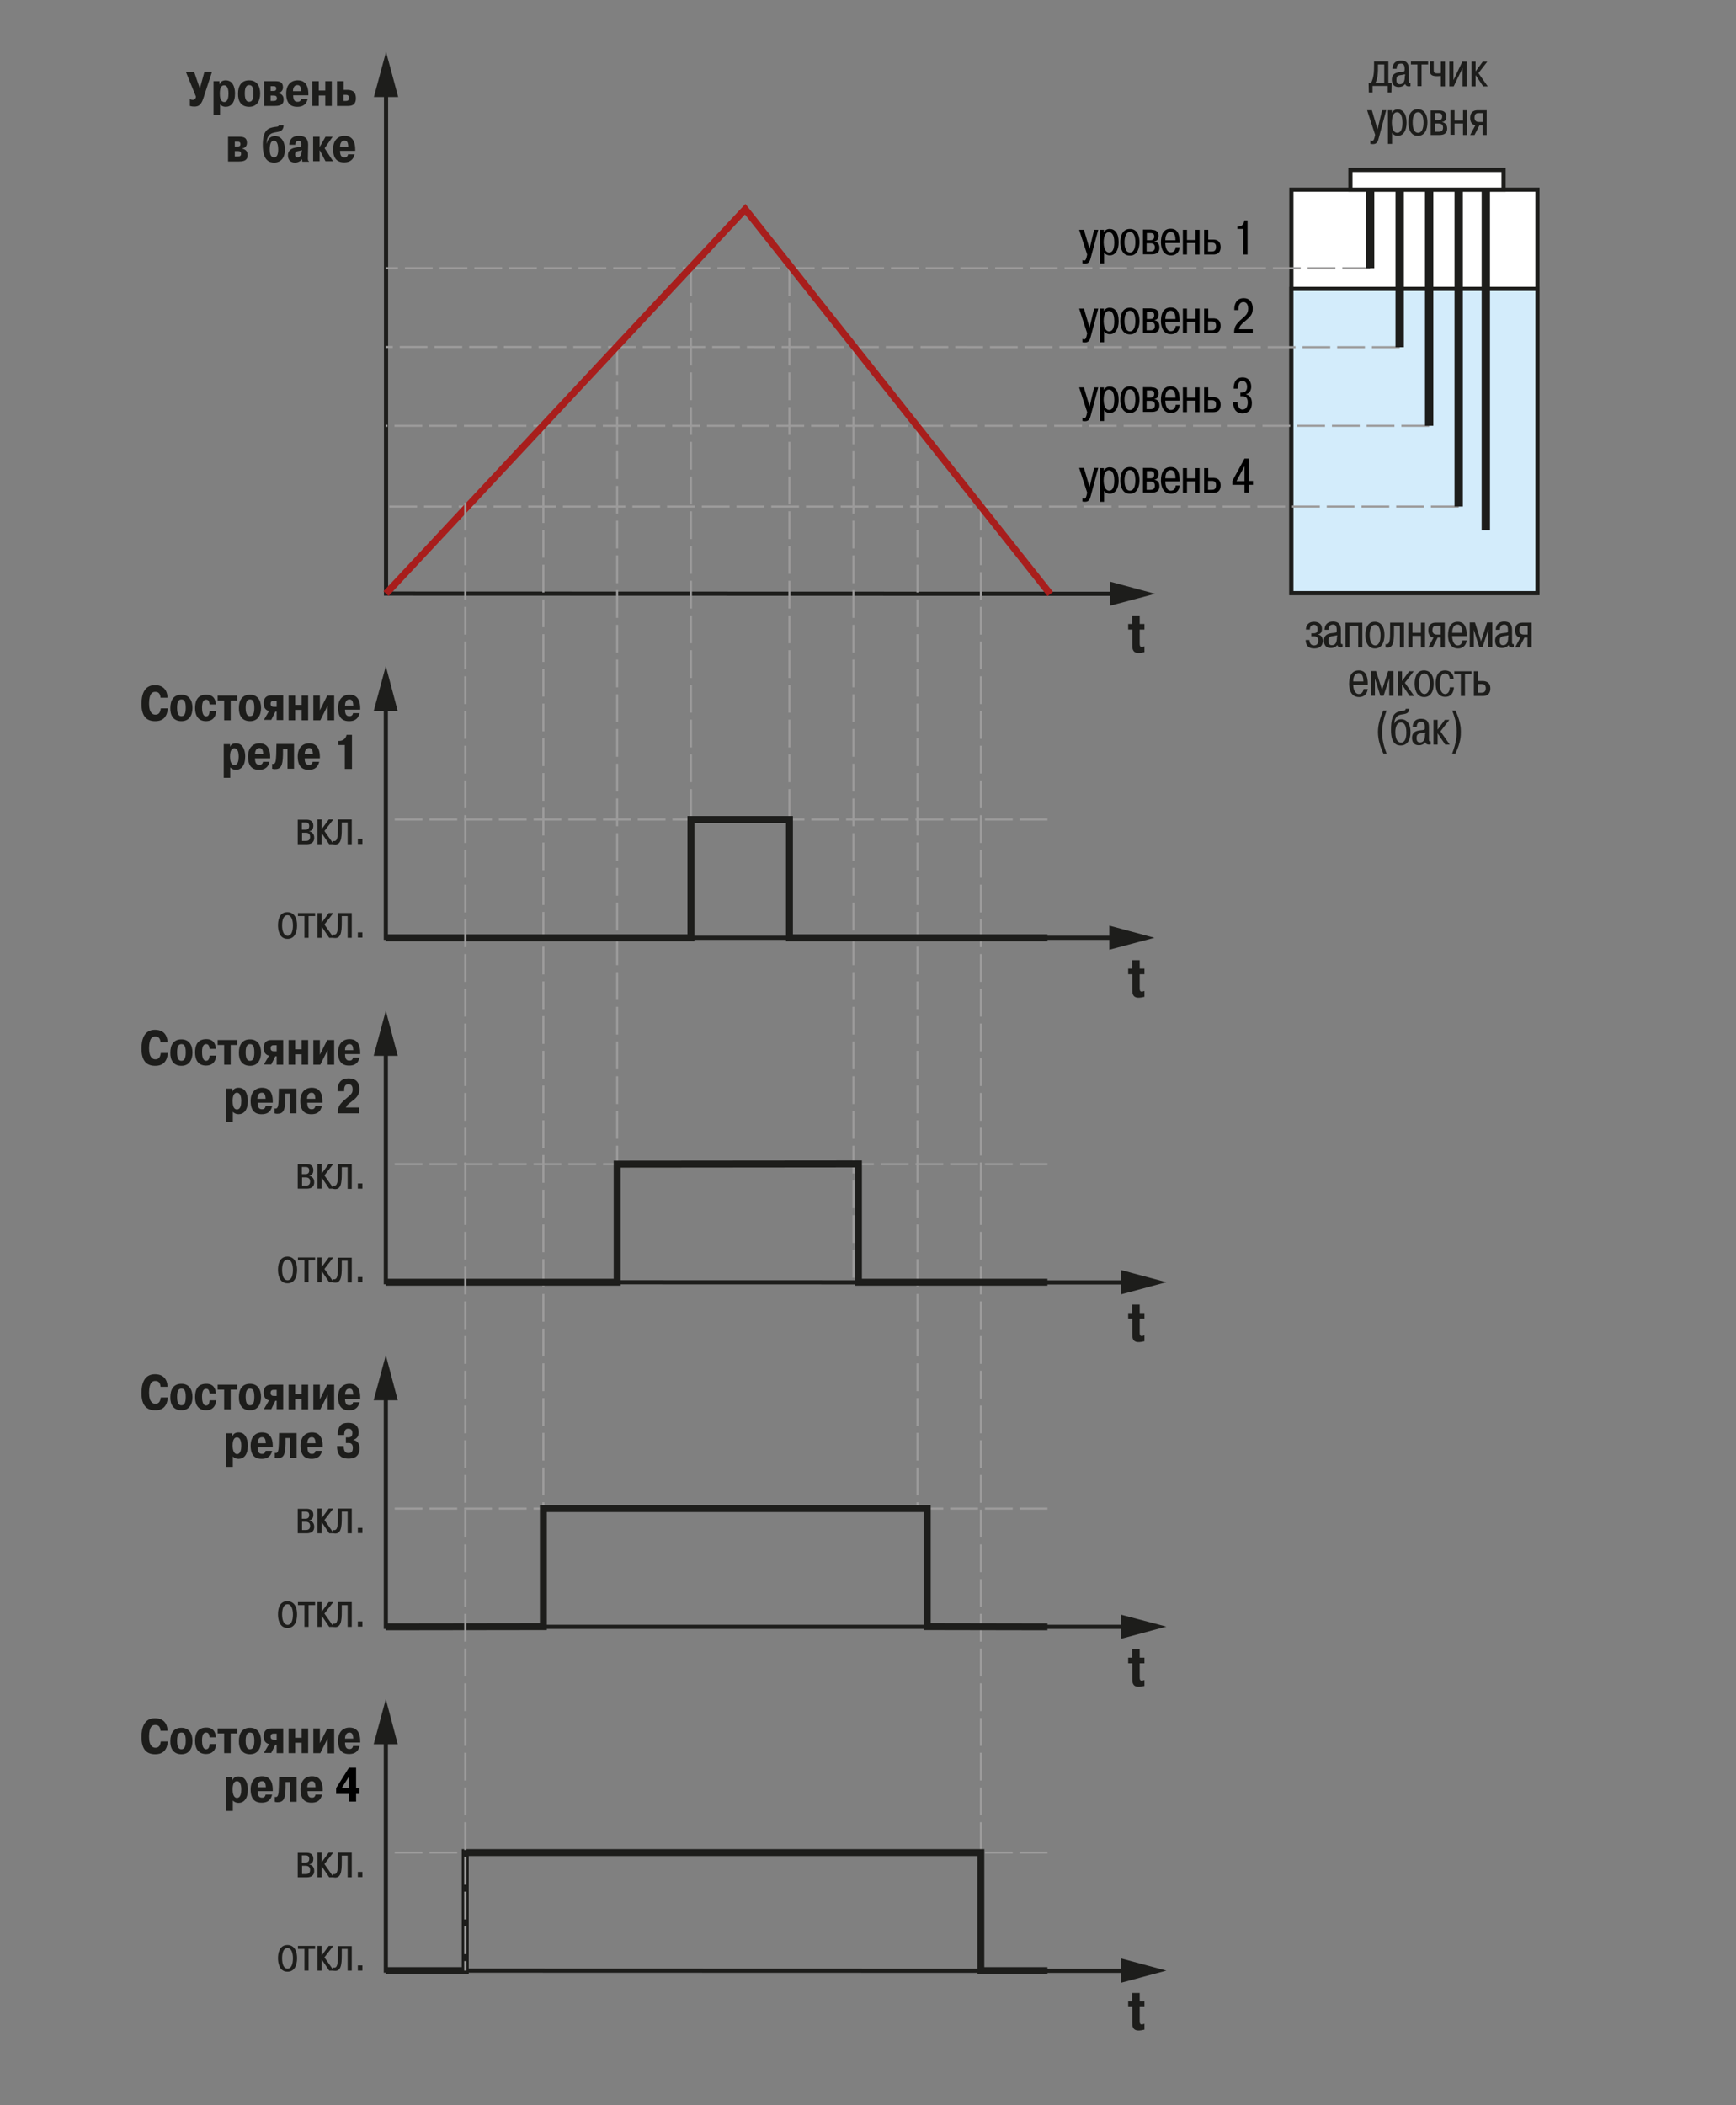 <?xml version="1.0" encoding="UTF-8"?> <svg xmlns="http://www.w3.org/2000/svg" xmlns:xlink="http://www.w3.org/1999/xlink" version="1.1" id="Слой_1" x="0px" y="0px" width="800px" height="970px" viewBox="0 0 800 970" xml:space="preserve"><rect x="0" y="0" width="800" height="970" fill="#808080" stroke="none"/> <polyline fill="#FFFFFF" stroke="#1D1D1B" stroke-width="1.92" points="708.5,273.3 708.5,87.4 595.1,87.4 595.1,273.3 708.5,273.3 "></polyline> <rect x="595.1" y="133.1" fill="#D3ECFB" stroke="#1D1D1B" stroke-width="1.92" width="113.4" height="140.2"></rect> <g> <path fill="#1D1D1B" d="M94.2,33.1h3.5l-4.1,12.5c-1.1,3.2-2.6,3.5-4.1,3.5c-0.7,0-1.4-0.1-2-0.3v-3.1c0.2,0.1,0.8,0.3,1.4,0.3 c1.1,0,1.4-1.1,1.4-1.5l-4.6-11.3h3.8l2.6,7.6L94.2,33.1z"></path> <path fill="#1D1D1B" d="M101.3,43.1c0-3.2,1.1-3.8,2-3.8c0.8,0,2,0.6,2,3.8c0,1.7-0.3,3.9-2,3.9C101.5,46.9,101.3,44.6,101.3,43.1z M98.4,37.4v15.5h3v-4.8c0.6,0.6,1.4,1.1,2.6,1.1c2.4,0,4.3-1.8,4.3-6.1c0-1-0.1-6.1-4.3-6.1c-1.8,0-2.5,1-2.8,1.8h-0.1v-1.4H98.4z "></path> <path fill="#1D1D1B" d="M114.8,46.9c-0.9,0-2-0.5-2-3.9c0-3.3,1.1-3.8,2-3.8c1.2,0,2,0.7,2,3.8C116.7,46,116.1,46.9,114.8,46.9z M114.8,49.2c3.5,0,5.1-2.6,5.1-6.1c0-3.5-1.6-6.1-5.1-6.1c-3.6,0-5.1,2.6-5.1,6.1C109.6,46.7,111.2,49.2,114.8,49.2z"></path> <path fill="#1D1D1B" d="M124.7,39.7h1.3c0.7,0,1.3,0.1,1.3,1.1c0,0.9-0.5,1.1-1.3,1.1h-1.3V39.7z M121.7,37.4v11.4h5.1 c3,0,3.9-1.1,3.9-2.9c0-1.3-0.4-2.5-2.4-3v-0.1c0.9-0.2,2.1-0.8,2.1-2.6c0-2.5-1.7-2.8-3.6-2.8H121.7z M124.7,44h1.3 c1.1,0,1.6,0.3,1.6,1.3c0,0.8-0.4,1.2-1.6,1.2h-1.3V44z"></path> <path fill="#1D1D1B" d="M135,42c0-0.9,0.3-2.8,2-2.8c1,0,1.7,0.4,1.8,2.8H135z M138.8,45.5c-0.3,1.3-1,1.4-1.7,1.4 c-0.9,0-2-0.3-2-3h7v-0.6c0-5.4-2.8-6.3-4.9-6.3c-3.2,0-5.3,2.2-5.3,6.1c0,5.6,3.2,6.1,5,6.1c1.7,0,4.1-0.3,4.9-3.7H138.8z"></path> <path fill="#1D1D1B" d="M146.9,48.8h-3V37.4h3v4.3h3v-4.3h3v11.4h-3V44h-3V48.8z"></path> <path fill="#1D1D1B" d="M158.3,43.7h1c0.7,0,1.5,0,1.5,1.5c0,1.1-0.7,1.3-1.4,1.3h-1.1V43.7z M155.3,37.4v11.4h5.2 c2.7,0,3.5-1.5,3.5-3.5c0-3.6-2.3-3.9-4.1-3.9h-1.5v-4H155.3z"></path> <path fill="#1D1D1B" d="M108.2,65.3h1.3c0.7,0,1.3,0.1,1.3,1.1c0,0.9-0.5,1.1-1.3,1.1h-1.3V65.3z M105.1,63v11.4h5.1 c3,0,3.9-1.1,3.9-2.9c0-1.3-0.4-2.5-2.4-3v-0.1c0.9-0.2,2.1-0.8,2.1-2.6c0-2.5-1.7-2.8-3.6-2.8H105.1z M108.2,69.6h1.3 c1.1,0,1.6,0.3,1.6,1.3c0,0.8-0.4,1.2-1.6,1.2h-1.3V69.6z"></path> <path fill="#1D1D1B" d="M128.2,68.9c0,2.5-0.7,3.6-1.9,3.6c-1.7,0-2-1.9-2-3.6c0-3.2,0.9-4.1,2-4.1 C127.9,64.9,128.2,67.2,128.2,68.9z M128.5,57.7c-0.2,1-1.1,0.4-3.7,1.2c-1.7,0.5-3.7,1.9-3.7,7.8c0,7.5,3.1,8.2,5.3,8.2 c1.1,0,4.9-0.3,4.9-6.1c0-3-1.3-6.1-4.6-6.1c-2.5,0-3.5,2-3.8,3.4h-0.1c0.2-3.4,1.6-4.4,2.8-4.8c2.4-0.8,4.9-0.1,5.1-3.6H128.5z"></path> <path fill="#1D1D1B" d="M139,69.7c0,2.5-1.4,2.8-1.8,2.8c-0.5,0-1.2-0.2-1.2-1.3c0-1.3,0.8-1.5,1.5-1.6c0.4-0.1,0.7-0.1,1.2-0.3 c0.2,0,0.2-0.1,0.4-0.2V69.7z M136.1,66.7c0-1.7,1-1.8,1.5-1.8c1.2,0,1.3,1,1.3,1.5c0,0.1,0,0.2,0,0.3c0,1-0.5,1-2.1,1.2 c-2.1,0.3-4.1,1-4.1,3.7c0,1.5,0.6,3.3,3.3,3.3c1.1,0,2.4-0.5,3.1-1.5h0.1l0.1,1.1h3.1v-0.2c-0.4-0.1-0.6-0.5-0.5-2.2l0.1-5.2 c0-1.3,0-4.3-4.3-4.3c-3.7,0-4.4,2.6-4.4,4.1H136.1z"></path> <path fill="#1D1D1B" d="M150,63h3.3l-3.7,5.3l3.9,6H150l-2.6-5h-0.1v5h-3V63h3v4.6h0.1L150,63z"></path> <path fill="#1D1D1B" d="M156.7,67.6c0-0.9,0.3-2.8,2-2.8c1,0,1.7,0.4,1.8,2.8H156.7z M160.4,71.1c-0.3,1.3-1,1.4-1.7,1.4 c-0.9,0-2-0.3-2-3h7v-0.6c0-5.4-2.8-6.3-4.9-6.3c-3.2,0-5.3,2.2-5.3,6.1c0,5.6,3.2,6.1,5,6.1c1.7,0,4.1-0.3,4.9-3.7H160.4z"></path> </g> <g> <path fill="#1D1D1B" d="M139.1,379h1.7c0.6,0,1.7,0.1,1.7,1.6c0,1.6-1.2,1.7-1.8,1.7h-1.6V379z M137.2,377.6V389h4 c1.3,0,3.6-0.2,3.6-3c0-2.1-1.4-2.8-2.3-2.9v-0.1c0.8-0.1,1.9-0.6,1.9-2.5c0-2.6-2.1-2.8-3.2-2.8H137.2z M139.1,383.7h1.7 c0.7,0,2.1,0.1,2.1,1.9c0,1.8-1.3,1.9-2,1.9h-1.7V383.7z"></path> <path fill="#1D1D1B" d="M151.5,377.6h2.1l-4.1,5.3l4.3,6.1h-2.1l-3.5-5.2v5.2h-1.9v-11.4h1.9v4.5L151.5,377.6z"></path> <path fill="#1D1D1B" d="M153.6,387.5c2.1,0.5,2.1-2.5,2.1-5.6v-4.3h6.4V389h-1.9v-10h-2.7v2.9c0,4.3-0.3,7.9-3.9,7.1V387.5z"></path> <path fill="#1D1D1B" d="M164.9,386.5h2.1v2.4h-2.1V386.5z"></path> </g> <g> <path fill="#1D1D1B" d="M130,426.4c0-2.2,0.5-4.7,2.5-4.7c1.9,0,2.5,2.6,2.5,4.7c0,3-0.9,4.8-2.5,4.8 C130.9,431.1,130,429.3,130,426.4z M128.1,426.4c0,1.7,0.4,6.2,4.4,6.2c3.1,0,4.4-2.8,4.4-6.2c0-6.1-3.9-6.1-4.4-6.1 C128.4,420.2,128.1,424.7,128.1,426.4z"></path> <path fill="#1D1D1B" d="M137.3,422.1v-1.4h7.9v1.4h-3v10h-1.9v-10H137.3z"></path> <path fill="#1D1D1B" d="M151.5,420.7h2.1l-4.1,5.3l4.3,6.1h-2.1l-3.5-5.2v5.2h-1.9v-11.4h1.9v4.5L151.5,420.7z"></path> <path fill="#1D1D1B" d="M153.6,430.6c2.1,0.5,2.1-2.5,2.1-5.6v-4.3h6.4v11.4h-1.9v-10h-2.7v2.9c0,4.3-0.3,7.9-3.9,7.1V430.6z"></path> <path fill="#1D1D1B" d="M164.9,429.6h2.1v2.4h-2.1V429.6z"></path> </g> <g> <path fill="#1D1D1B" d="M139.1,537.7h1.7c0.6,0,1.7,0.1,1.7,1.6c0,1.6-1.2,1.7-1.8,1.7h-1.6V537.7z M137.2,536.3v11.4h4 c1.3,0,3.6-0.2,3.6-3c0-2.1-1.4-2.8-2.3-2.9v-0.1c0.8-0.1,1.9-0.6,1.9-2.5c0-2.6-2.1-2.8-3.2-2.8H137.2z M139.1,542.5h1.7 c0.7,0,2.1,0.1,2.1,1.9c0,1.8-1.3,1.9-2,1.9h-1.7V542.5z"></path> <path fill="#1D1D1B" d="M151.5,536.3h2.1l-4.1,5.3l4.3,6.1h-2.1l-3.5-5.2v5.2h-1.9v-11.4h1.9v4.5L151.5,536.3z"></path> <path fill="#1D1D1B" d="M153.6,546.3c2.1,0.5,2.1-2.5,2.1-5.6v-4.3h6.4v11.4h-1.9v-10h-2.7v2.9c0,4.3-0.3,7.9-3.9,7.1V546.3z"></path> <path fill="#1D1D1B" d="M164.9,545.3h2.1v2.4h-2.1V545.3z"></path> </g> <g> <path fill="#1D1D1B" d="M130,585.1c0-2.2,0.5-4.7,2.5-4.7c1.9,0,2.5,2.6,2.5,4.7c0,3-0.9,4.8-2.5,4.8 C130.9,589.9,130,588.1,130,585.1z M128.1,585.1c0,1.7,0.4,6.2,4.4,6.2c3.1,0,4.4-2.8,4.4-6.2c0-6.1-3.9-6.1-4.4-6.1 C128.4,579,128.1,583.4,128.1,585.1z"></path> <path fill="#1D1D1B" d="M137.3,580.8v-1.4h7.9v1.4h-3v10h-1.9v-10H137.3z"></path> <path fill="#1D1D1B" d="M151.5,579.4h2.1l-4.1,5.3l4.3,6.1h-2.1l-3.5-5.2v5.2h-1.9v-11.4h1.9v4.5L151.5,579.4z"></path> <path fill="#1D1D1B" d="M153.6,589.4c2.1,0.5,2.1-2.5,2.1-5.6v-4.3h6.4v11.4h-1.9v-10h-2.7v2.9c0,4.3-0.3,7.9-3.9,7.1V589.4z"></path> <path fill="#1D1D1B" d="M164.9,588.4h2.1v2.4h-2.1V588.4z"></path> </g> <path fill="#1D1D1B" d="M519.8,287.5h1.9v-3.9h3.5v3.9h2.2v2.6h-2.2v6.2c0,1,0,1.8,1,1.8c0.3,0,0.8-0.2,1.2-0.3v2.7 c-0.7,0.2-1.9,0.4-2.7,0.4c-3,0-2.9-2.4-2.9-3.8v-7h-1.9V287.5z"></path> <path fill="#1D1D1B" d="M519.8,446.3h1.9v-3.9h3.5v3.9h2.2v2.6h-2.2v6.2c0,1,0,1.8,1,1.8c0.3,0,0.8-0.2,1.2-0.3v2.7 c-0.7,0.2-1.9,0.4-2.7,0.4c-3,0-2.9-2.4-2.9-3.8v-7h-1.9V446.3z"></path> <path fill="#1D1D1B" d="M519.8,605h1.9v-3.9h3.5v3.9h2.2v2.6h-2.2v6.2c0,1,0,1.8,1,1.8c0.3,0,0.8-0.2,1.2-0.3v2.7 c-0.7,0.2-1.9,0.4-2.7,0.4c-3,0-2.9-2.4-2.9-3.8v-7h-1.9V605z"></path> <g> <g> <g> <polyline fill="none" stroke="#1D1D1B" stroke-width="1.92" points="177.9,40.9 177.9,273.5 515.3,273.6 "></polyline> <polygon fill="#1D1D1B" points="511.5,279.1 532.3,273.6 511.5,268 "></polygon> <polygon fill="#1D1D1B" points="183.5,44.7 177.9,23.9 172.3,44.7 "></polygon> </g> </g> </g> <g> <path fill="#1D1D1B" d="M77.4,326.3c-0.4,3.9-2.1,6-5.9,6c-3.9,0-6.3-2.2-6.3-8c0-3.9,1.1-8.6,6.2-8.6c5.3,0,5.8,4.3,5.8,5.8h-3.2 c-0.2-2.2-1.2-2.7-2.5-2.7c-1,0-2.8,0.4-2.8,5.4c0,4.6,1.9,5.1,2.9,5.1c1.4,0,2.2-0.7,2.5-2.9H77.4z"></path> <path fill="#1D1D1B" d="M83.6,330c-0.9,0-2-0.5-2-3.9c0-3.3,1.1-3.8,2-3.8c1.2,0,2,0.7,2,3.8C85.6,329.1,84.9,330,83.6,330z M83.6,332.3c3.5,0,5.1-2.6,5.1-6.1c0-3.5-1.6-6.1-5.1-6.1c-3.6,0-5.1,2.6-5.1,6.1C78.4,329.7,80,332.3,83.6,332.3z"></path> <path fill="#1D1D1B" d="M99.6,327.6c0,1-0.4,4.7-4.7,4.7c-1.1,0-5-0.2-5-6.1c0-5.6,3.3-6.1,5.2-6.1c1.5,0,4.1,0.4,4.4,4.5h-2.9 c-0.2-1.8-0.8-2.2-1.6-2.2c-0.7,0-1.9,0.3-1.9,3.6c0,1.8,0.3,4.1,1.9,4.1c1.2,0,1.5-1.2,1.6-2.4H99.6z"></path> <path fill="#1D1D1B" d="M100.3,322.8v-2.3h9v2.3h-3v9.1h-3v-9.1H100.3z"></path> <path fill="#1D1D1B" d="M115.2,330c-0.9,0-2-0.5-2-3.9c0-3.3,1.1-3.8,2-3.8c1.2,0,2,0.7,2,3.8C117.2,329.1,116.5,330,115.2,330z M115.2,332.3c3.5,0,5.1-2.6,5.1-6.1c0-3.5-1.6-6.1-5.1-6.1c-3.6,0-5.1,2.6-5.1,6.1C110,329.7,111.6,332.3,115.2,332.3z"></path> <path fill="#1D1D1B" d="M127.5,322.8v2.9h-1.3c-0.9,0-1.5-0.4-1.5-1.4c0-1.3,0.9-1.4,1.5-1.4H127.5z M126.9,327.9h0.6v3.9h3v-11.4 h-5.5c-0.6,0-3.5,0-3.5,3.7c0,2.8,1.8,3.4,2.5,3.5l-2.4,4.1h3.4L126.9,327.9z"></path> <path fill="#1D1D1B" d="M136,331.9h-3v-11.4h3v4.3h3v-4.3h3v11.4h-3v-4.8h-3V331.9z"></path> <path fill="#1D1D1B" d="M150.8,320.5h3.2v11.4h-3v-6.8l-3.4,6.8h-3.2v-11.4h3v6.8L150.8,320.5z"></path> <path fill="#1D1D1B" d="M159,325.1c0-0.9,0.3-2.8,2-2.8c1,0,1.7,0.4,1.8,2.8H159z M162.7,328.6c-0.3,1.3-1,1.4-1.7,1.4 c-0.9,0-2-0.3-2-3h7v-0.6c0-5.4-2.8-6.3-4.9-6.3c-3.2,0-5.3,2.2-5.3,6.1c0,5.6,3.2,6.1,5,6.1c1.7,0,4.1-0.3,4.9-3.7H162.7z"></path> <path fill="#1D1D1B" d="M106,348.6c0-3.2,1.1-3.8,2-3.8c0.8,0,2,0.6,2,3.8c0,1.7-0.3,3.9-2,3.9C106.2,352.4,106,350,106,348.6z M103.1,342.9v15.5h3v-4.8c0.6,0.6,1.4,1.1,2.6,1.1c2.4,0,4.3-1.8,4.3-6.1c0-1-0.1-6.1-4.3-6.1c-1.8,0-2.5,1-2.8,1.8H106v-1.4 H103.1z"></path> <path fill="#1D1D1B" d="M117.5,347.5c0-0.9,0.3-2.8,2-2.8c1,0,1.7,0.4,1.8,2.8H117.5z M121.2,351c-0.3,1.3-1,1.4-1.7,1.4 c-0.9,0-2-0.3-2-3h7v-0.6c0-5.4-2.8-6.3-4.9-6.3c-3.2,0-5.3,2.2-5.3,6.1c0,5.6,3.2,6.1,5,6.1c1.7,0,4.1-0.3,4.9-3.7H121.2z"></path> <path fill="#1D1D1B" d="M125.2,351.9c0.2,0.1,0.4,0.1,0.6,0.1c1,0,1.4-0.7,1.5-4.3l0.1-4.9h8.1v11.4h-3v-9.1h-2.1l0,2.6 c-0.1,5.3-1,6.7-3.8,6.7c-0.4,0-0.8-0.1-1.2-0.2V351.9z"></path> <path fill="#1D1D1B" d="M140.4,347.5c0-0.9,0.3-2.8,2-2.8c1,0,1.7,0.4,1.8,2.8H140.4z M144.1,351c-0.3,1.3-1,1.4-1.7,1.4 c-0.9,0-2-0.3-2-3h7v-0.6c0-5.4-2.8-6.3-4.9-6.3c-3.2,0-5.3,2.2-5.3,6.1c0,5.6,3.2,6.1,5,6.1c1.7,0,4.1-0.3,4.9-3.7H144.1z"></path> <path fill="#1D1D1B" d="M156,341.4h0.5c1.2,0,2.9-0.9,3.2-2.8h2.5v15.7h-3.3v-11h-3V341.4z"></path> </g> <g> <path fill="#1D1D1B" d="M77.4,485.1c-0.4,3.9-2.1,6-5.9,6c-3.9,0-6.3-2.2-6.3-8c0-3.9,1.1-8.6,6.2-8.6c5.3,0,5.8,4.3,5.8,5.8h-3.2 c-0.2-2.2-1.2-2.7-2.5-2.7c-1,0-2.8,0.4-2.8,5.4c0,4.6,1.9,5.1,2.9,5.1c1.4,0,2.2-0.7,2.5-2.9H77.4z"></path> <path fill="#1D1D1B" d="M83.6,488.8c-0.9,0-2-0.5-2-3.9c0-3.3,1.1-3.8,2-3.8c1.2,0,2,0.7,2,3.8C85.6,487.8,84.9,488.8,83.6,488.8z M83.6,491.1c3.5,0,5.1-2.6,5.1-6.1c0-3.5-1.6-6.1-5.1-6.1c-3.6,0-5.1,2.6-5.1,6.1C78.4,488.5,80,491.1,83.6,491.1z"></path> <path fill="#1D1D1B" d="M99.6,486.3c0,1-0.4,4.7-4.7,4.7c-1.1,0-5-0.2-5-6.1c0-5.6,3.3-6.1,5.2-6.1c1.5,0,4.1,0.4,4.4,4.5h-2.9 c-0.2-1.8-0.8-2.2-1.6-2.2c-0.7,0-1.9,0.3-1.9,3.6c0,1.8,0.3,4.1,1.9,4.1c1.2,0,1.5-1.2,1.6-2.4H99.6z"></path> <path fill="#1D1D1B" d="M100.3,481.5v-2.3h9v2.3h-3v9.1h-3v-9.1H100.3z"></path> <path fill="#1D1D1B" d="M115.2,488.8c-0.9,0-2-0.5-2-3.9c0-3.3,1.1-3.8,2-3.8c1.2,0,2,0.7,2,3.8 C117.2,487.8,116.5,488.8,115.2,488.8z M115.2,491.1c3.5,0,5.1-2.6,5.1-6.1c0-3.5-1.6-6.1-5.1-6.1c-3.6,0-5.1,2.6-5.1,6.1 C110,488.5,111.6,491.1,115.2,491.1z"></path> <path fill="#1D1D1B" d="M127.5,481.5v2.9h-1.3c-0.9,0-1.5-0.4-1.5-1.4c0-1.3,0.9-1.4,1.5-1.4H127.5z M126.9,486.7h0.6v3.9h3v-11.4 h-5.5c-0.6,0-3.5,0-3.5,3.7c0,2.8,1.8,3.4,2.5,3.5l-2.4,4.1h3.4L126.9,486.7z"></path> <path fill="#1D1D1B" d="M136,490.6h-3v-11.4h3v4.3h3v-4.3h3v11.4h-3v-4.8h-3V490.6z"></path> <path fill="#1D1D1B" d="M150.8,479.2h3.2v11.4h-3v-6.8l-3.4,6.8h-3.2v-11.4h3v6.8L150.8,479.2z"></path> <path fill="#1D1D1B" d="M159,483.9c0-0.9,0.3-2.8,2-2.8c1,0,1.7,0.4,1.8,2.8H159z M162.7,487.3c-0.3,1.3-1,1.4-1.7,1.4 c-0.9,0-2-0.3-2-3h7v-0.6c0-5.4-2.8-6.3-4.9-6.3c-3.2,0-5.3,2.2-5.3,6.1c0,5.6,3.2,6.1,5,6.1c1.7,0,4.1-0.3,4.9-3.7H162.7z"></path> <path fill="#1D1D1B" d="M107.2,507.3c0-3.2,1.1-3.8,2-3.8c0.8,0,2,0.6,2,3.8c0,1.7-0.3,3.9-2,3.9 C107.4,511.2,107.2,508.8,107.2,507.3z M104.3,501.6v15.5h3v-4.8c0.6,0.6,1.4,1.1,2.6,1.1c2.4,0,4.3-1.8,4.3-6.1 c0-1-0.1-6.1-4.3-6.1c-1.8,0-2.5,1-2.8,1.8h-0.1v-1.4H104.3z"></path> <path fill="#1D1D1B" d="M118.6,506.3c0-0.9,0.3-2.8,2-2.8c1,0,1.7,0.4,1.8,2.8H118.6z M122.4,509.7c-0.3,1.3-1,1.4-1.7,1.4 c-0.8,0-2-0.3-2-3h7v-0.6c0-5.4-2.8-6.3-4.9-6.3c-3.2,0-5.3,2.2-5.3,6.1c0,5.6,3.2,6.1,5,6.1c1.7,0,4.1-0.3,4.9-3.7H122.4z"></path> <path fill="#1D1D1B" d="M126.3,510.7c0.2,0.1,0.4,0.1,0.6,0.1c1,0,1.4-0.7,1.5-4.3l0.1-4.9h8.1V513h-3v-9.1h-2.1l0,2.6 c-0.1,5.3-1,6.7-3.8,6.7c-0.4,0-0.8-0.1-1.2-0.2V510.7z"></path> <path fill="#1D1D1B" d="M141.5,506.3c0-0.9,0.3-2.8,2-2.8c1,0,1.7,0.4,1.8,2.8H141.5z M145.3,509.7c-0.3,1.3-1,1.4-1.7,1.4 c-0.9,0-2-0.3-2-3h7v-0.6c0-5.4-2.8-6.3-4.9-6.3c-3.2,0-5.3,2.2-5.3,6.1c0,5.6,3.2,6.1,5,6.1c1.7,0,4.1-0.3,4.9-3.7H145.3z"></path> <path fill="#1D1D1B" d="M165.6,513h-9.9v-0.6c0-2.4,0.9-3.7,3.2-5.7c2.8-2.4,3.6-2.8,3.6-4.7c0-0.8-0.1-2.4-1.9-2.4 c-0.8,0-2,0.2-2,2.6v0.6h-3v-0.5c0-5.3,3.9-5.4,5.1-5.4c1.9,0,4.9,0.6,4.9,4.9c0,2.1-0.6,3.6-3.5,5.7c-1.7,1.3-2.3,1.8-2.7,2.8h6.1 V513z"></path> </g> <g> <g> <g> <g> <polyline fill="none" stroke="#1D1D1B" stroke-width="1.92" points="515,432.1 177.8,432.1 177.8,323.9 "></polyline> <polygon fill="#1D1D1B" points="183.3,327.7 177.8,306.9 172.2,327.7 "></polygon> <polygon fill="#1D1D1B" points="511.2,437.6 532,432.1 511.2,426.5 "></polygon> </g> </g> </g> </g> <line fill="none" stroke="#9C9B9B" stroke-width="0.96" stroke-dasharray="12.8,3.2" x1="482.7" y1="377.6" x2="180.1" y2="377.6"></line> <line fill="none" stroke="#9C9B9B" stroke-width="0.96" stroke-dasharray="12.8,3.2" x1="631.4" y1="123.6" x2="177.8" y2="123.6"></line> <line fill="none" stroke="#9C9B9B" stroke-width="0.96" stroke-dasharray="12.8,3.2" x1="645" y1="160" x2="177.8" y2="159.9"></line> <line fill="none" stroke="#9C9B9B" stroke-width="0.96" stroke-dasharray="12.8,3.2" x1="658.6" y1="196.2" x2="177.8" y2="196.2"></line> <line fill="none" stroke="#9C9B9B" stroke-width="0.96" stroke-dasharray="12.8,3.2" x1="672.2" y1="233.4" x2="177.8" y2="233.4"></line> <line fill="none" stroke="#9C9B9B" stroke-width="0.96" stroke-dasharray="12.8,3.2" x1="284.4" y1="159.9" x2="284.4" y2="536.4"></line> <line fill="none" stroke="#9C9B9B" stroke-width="0.96" stroke-dasharray="12.8,3.2" x1="393.3" y1="159.9" x2="393.3" y2="590.8"></line> <line fill="none" stroke="#9C9B9B" stroke-width="0.96" stroke-dasharray="12.8,3.2" x1="318.4" y1="123.6" x2="318.4" y2="377.6"></line> <line fill="none" stroke="#9C9B9B" stroke-width="0.96" stroke-dasharray="12.8,3.2" x1="363.8" y1="123.6" x2="363.8" y2="377.6"></line> <line fill="none" stroke="#9C9B9B" stroke-width="0.96" stroke-dasharray="12.8,3.2" x1="250.4" y1="196.2" x2="250.4" y2="695.1"></line> <line fill="none" stroke="#9C9B9B" stroke-width="0.96" stroke-dasharray="12.8,3.2" x1="422.8" y1="196.2" x2="422.8" y2="695.1"></line> <line fill="none" stroke="#9C9B9B" stroke-width="0.96" stroke-dasharray="12.8,3.2" x1="452" y1="231.6" x2="452" y2="908"></line> <line fill="none" stroke="#9C9B9B" stroke-width="0.96" stroke-dasharray="12.8,3.2" x1="482.7" y1="536.4" x2="180.1" y2="536.4"></line> <line fill="none" stroke="#9C9B9B" stroke-width="0.96" stroke-dasharray="12.8,3.2" x1="482.7" y1="695.1" x2="180.1" y2="695.1"></line> <g> <g> <g> <polyline fill="none" stroke="#1D1D1B" stroke-width="1.92" points="520.5,590.9 177.8,590.8 177.8,482.7 "></polyline> <polygon fill="#1D1D1B" points="183.3,486.5 177.8,465.7 172.2,486.5 "></polygon> <polygon fill="#1D1D1B" points="516.6,596.4 537.5,590.8 516.6,585.2 "></polygon> </g> </g> </g> <g> <path fill="#1D1D1B" d="M139.1,696.5h1.7c0.6,0,1.7,0.1,1.7,1.6c0,1.6-1.2,1.7-1.8,1.7h-1.6V696.5z M137.2,695.1v11.4h4 c1.3,0,3.6-0.2,3.6-3c0-2.1-1.4-2.8-2.3-2.9v-0.1c0.8-0.1,1.9-0.6,1.9-2.5c0-2.6-2.1-2.8-3.2-2.8H137.2z M139.1,701.2h1.7 c0.7,0,2.1,0.1,2.1,1.9c0,1.8-1.3,1.9-2,1.9h-1.7V701.2z"></path> <path fill="#1D1D1B" d="M151.5,695.1h2.1l-4.1,5.3l4.3,6.1h-2.1l-3.5-5.2v5.2h-1.9v-11.4h1.9v4.5L151.5,695.1z"></path> <path fill="#1D1D1B" d="M153.6,705c2.1,0.5,2.1-2.5,2.1-5.6v-4.3h6.4v11.4h-1.9v-10h-2.7v2.9c0,4.3-0.3,7.9-3.9,7.1V705z"></path> <path fill="#1D1D1B" d="M164.9,704h2.1v2.4h-2.1V704z"></path> </g> <g> <path fill="#1D1D1B" d="M130,743.9c0-2.2,0.5-4.7,2.5-4.7c1.9,0,2.5,2.6,2.5,4.7c0,3-0.9,4.8-2.5,4.8 C130.9,748.6,130,746.8,130,743.9z M128.1,743.9c0,1.7,0.4,6.2,4.4,6.2c3.1,0,4.4-2.8,4.4-6.2c0-6.1-3.9-6.1-4.4-6.1 C128.4,737.7,128.1,742.1,128.1,743.9z"></path> <path fill="#1D1D1B" d="M137.3,739.6v-1.4h7.9v1.4h-3v10h-1.9v-10H137.3z"></path> <path fill="#1D1D1B" d="M151.5,738.2h2.1l-4.1,5.3l4.3,6.1h-2.1l-3.5-5.2v5.2h-1.9v-11.4h1.9v4.5L151.5,738.2z"></path> <path fill="#1D1D1B" d="M153.6,748.1c2.1,0.5,2.1-2.5,2.1-5.6v-4.3h6.4v11.4h-1.9v-10h-2.7v2.9c0,4.3-0.3,7.9-3.9,7.1V748.1z"></path> <path fill="#1D1D1B" d="M164.9,747.1h2.1v2.4h-2.1V747.1z"></path> </g> <path fill="#1D1D1B" d="M519.8,763.8h1.9v-3.9h3.5v3.9h2.2v2.6h-2.2v6.2c0,1,0,1.8,1,1.8c0.3,0,0.8-0.2,1.2-0.3v2.7 c-0.7,0.2-1.9,0.4-2.7,0.4c-3,0-2.9-2.4-2.9-3.8v-7h-1.9V763.8z"></path> <g> <path fill="#1D1D1B" d="M77.4,643.8c-0.4,3.9-2.1,6-5.9,6c-3.9,0-6.3-2.2-6.3-8c0-3.9,1.1-8.6,6.2-8.6c5.3,0,5.8,4.3,5.8,5.8h-3.2 c-0.2-2.2-1.2-2.7-2.5-2.7c-1,0-2.8,0.4-2.8,5.4c0,4.6,1.9,5.1,2.9,5.1c1.4,0,2.2-0.7,2.5-2.9H77.4z"></path> <path fill="#1D1D1B" d="M83.6,647.5c-0.9,0-2-0.5-2-3.9c0-3.3,1.1-3.8,2-3.8c1.2,0,2,0.7,2,3.8C85.6,646.6,84.9,647.5,83.6,647.5z M83.6,649.8c3.5,0,5.1-2.6,5.1-6.1c0-3.5-1.6-6.1-5.1-6.1c-3.6,0-5.1,2.6-5.1,6.1C78.4,647.2,80,649.8,83.6,649.8z"></path> <path fill="#1D1D1B" d="M99.6,645.1c0,1-0.4,4.7-4.7,4.7c-1.1,0-5-0.2-5-6.1c0-5.6,3.3-6.1,5.2-6.1c1.5,0,4.1,0.4,4.4,4.5h-2.9 c-0.2-1.8-0.8-2.2-1.6-2.2c-0.7,0-1.9,0.3-1.9,3.6c0,1.8,0.3,4.1,1.9,4.1c1.2,0,1.5-1.2,1.6-2.4H99.6z"></path> <path fill="#1D1D1B" d="M100.3,640.3V638h9v2.3h-3v9.1h-3v-9.1H100.3z"></path> <path fill="#1D1D1B" d="M115.2,647.5c-0.9,0-2-0.5-2-3.9c0-3.3,1.1-3.8,2-3.8c1.2,0,2,0.7,2,3.8 C117.2,646.6,116.5,647.5,115.2,647.5z M115.2,649.8c3.5,0,5.1-2.6,5.1-6.1c0-3.5-1.6-6.1-5.1-6.1c-3.6,0-5.1,2.6-5.1,6.1 C110,647.2,111.6,649.8,115.2,649.8z"></path> <path fill="#1D1D1B" d="M127.5,640.3v2.9h-1.3c-0.9,0-1.5-0.4-1.5-1.4c0-1.3,0.9-1.4,1.5-1.4H127.5z M126.9,645.4h0.6v3.9h3V638 h-5.5c-0.6,0-3.5,0-3.5,3.7c0,2.8,1.8,3.4,2.5,3.5l-2.4,4.1h3.4L126.9,645.4z"></path> <path fill="#1D1D1B" d="M136,649.4h-3V638h3v4.3h3V638h3v11.4h-3v-4.8h-3V649.4z"></path> <path fill="#1D1D1B" d="M150.8,638h3.2v11.4h-3v-6.8l-3.4,6.8h-3.2V638h3v6.8L150.8,638z"></path> <path fill="#1D1D1B" d="M159,642.6c0-0.8,0.3-2.8,2-2.8c1,0,1.7,0.4,1.8,2.8H159z M162.7,646.1c-0.3,1.3-1,1.4-1.7,1.4 c-0.9,0-2-0.3-2-3h7v-0.6c0-5.4-2.8-6.3-4.9-6.3c-3.2,0-5.3,2.2-5.3,6.1c0,5.6,3.2,6.1,5,6.1c1.7,0,4.1-0.3,4.9-3.7H162.7z"></path> <path fill="#1D1D1B" d="M107.2,666.1c0-3.2,1.1-3.8,2-3.8c0.8,0,2,0.6,2,3.8c0,1.7-0.3,3.9-2,3.9 C107.5,669.9,107.2,667.5,107.2,666.1z M104.3,660.4v15.5h3v-4.8c0.6,0.6,1.4,1.1,2.6,1.1c2.4,0,4.3-1.8,4.3-6.1 c0-1-0.1-6.1-4.3-6.1c-1.8,0-2.5,1-2.8,1.8h-0.1v-1.4H104.3z"></path> <path fill="#1D1D1B" d="M118.7,665c0-0.8,0.3-2.8,2-2.8c1,0,1.7,0.4,1.8,2.8H118.7z M122.4,668.5c-0.3,1.3-1,1.4-1.7,1.4 c-0.8,0-2-0.3-2-3h7v-0.6c0-5.4-2.8-6.3-4.9-6.3c-3.2,0-5.3,2.2-5.3,6.1c0,5.6,3.2,6.1,5,6.1c1.7,0,4.1-0.3,4.9-3.7H122.4z"></path> <path fill="#1D1D1B" d="M126.4,669.4c0.2,0.1,0.4,0.1,0.6,0.1c1,0,1.4-0.7,1.5-4.3l0.1-4.9h8.1v11.4h-3v-9.1h-2.1l0,2.6 c-0.1,5.3-1,6.7-3.8,6.7c-0.4,0-0.8-0.1-1.2-0.2V669.4z"></path> <path fill="#1D1D1B" d="M141.6,665c0-0.8,0.3-2.8,2-2.8c1,0,1.7,0.4,1.8,2.8H141.6z M145.4,668.5c-0.3,1.3-1,1.4-1.7,1.4 c-0.9,0-2-0.3-2-3h7v-0.6c0-5.4-2.8-6.3-4.9-6.3c-3.2,0-5.3,2.2-5.3,6.1c0,5.6,3.2,6.1,5,6.1c1.7,0,4.1-0.3,4.9-3.7H145.4z"></path> <path fill="#1D1D1B" d="M158.4,666.4c0,2.8,1.2,3.1,2.2,3.1c1.1,0,2-0.4,2-2.4c0-2-1.2-2.2-1.8-2.2h-1.4v-2.6h1.1 c0.6,0,1.9-0.1,1.9-2c0-2-1.4-2-1.9-2c-0.8,0-1.8,0.1-1.9,2.9h-3c0.1-5.6,3.2-5.6,5-5.6c1,0,4.7,0.1,4.7,4.4c0,2.2-1.3,3.1-2.5,3.4 v0.1c1.3,0.2,2.9,1.1,2.9,3.8c0,4.3-3.2,4.8-5,4.8c-2.3,0-5.4-0.5-5.4-5.8H158.4z"></path> </g> <g> <g> <g> <polyline fill="none" stroke="#1D1D1B" stroke-width="1.92" points="520.5,749.6 177.8,749.6 177.8,641.4 "></polyline> <polygon fill="#1D1D1B" points="183.3,645.2 177.8,624.4 172.2,645.2 "></polygon> <polygon fill="#1D1D1B" points="516.6,755.1 537.5,749.5 516.6,744 "></polygon> </g> </g> </g> <polyline fill="none" stroke="#A81E1C" stroke-width="3.2" points="177.9,273.5 343.4,96.4 484,273.7 "></polyline> <path fill="#1D1D1B" d="M633.8,38.3c1.3-2.5,1.2-6,1.2-7v-1.6h2.9v8.6H633.8z M630.7,38.3l0.1,4.3h1.7v-3h7v3h1.7l0.1-4.3h-1.5v-10 h-6.6v1.9c0,3.1-0.1,5.4-1.4,8.1H630.7z"></path> <path fill="#1D1D1B" d="M647.4,34.9c0,2.4-0.5,3.9-2.4,3.9c-1.4,0-1.5-1.3-1.5-2c0-2.6,1.6-1.9,4-2.6V34.9z M643.6,31.7 c0-0.8,0.1-2.4,2-2.4c0.8,0,1.7,0.3,1.7,2.4c0,1.3,0,1.3-2,1.5c-1.7,0.2-3.9,0.6-3.9,3.5c0,1.7,0.7,3.4,3.2,3.4c1.1,0,2.1-0.4,3-1.4 c0.2,0.9,1,1.1,1.5,1.1c0.3,0,0.7,0,0.9-0.1v-1.4c-0.1,0-0.2,0-0.3,0c-0.4,0-0.5-0.1-0.5-1.1v-5.5c0-2.5-1.1-3.8-3.6-3.8 c-3.7,0-3.9,3-3.9,3.8H643.6z"></path> <path fill="#1D1D1B" d="M650.2,29.7v-1.4h7.9v1.4h-3v10h-1.9v-10H650.2z"></path> <path fill="#1D1D1B" d="M660.7,28.4v3.5c0,1.3,0,1.9,1.8,1.9c0.4,0,0.8,0,1.5-0.1v-5.3h1.9v11.4h-1.9V35c-0.3,0-1.2,0.1-1.8,0.1 c-3,0-3.3-1.2-3.3-3v-3.8H660.7z"></path> <path fill="#1D1D1B" d="M673.9,28.4h2v11.4h-1.9v-8.5l-4.1,8.5h-2V28.4h1.9v8.5L673.9,28.4z"></path> <path fill="#1D1D1B" d="M683.3,28.4h2.1l-4.1,5.3l4.3,6.1h-2.1l-3.5-5.2v5.2h-1.9V28.4h1.9v4.5L683.3,28.4z"></path> <path fill="#1D1D1B" d="M631.4,64.6c0.3,0.2,0.6,0.3,0.9,0.3c0.8,0,1-1.1,1.2-1.9l0.2-0.9L630,50.8h2.2l2.6,8.8l2.1-8.8h1.9 l-3.4,12.7c-0.4,1.6-0.8,2.9-2.7,2.9c-0.5,0-0.9-0.1-1.2-0.1V64.6z"></path> <path fill="#1D1D1B" d="M641.4,56.5c0-3.8,1.3-4.8,2.4-4.8c0.9,0,2.5,0.7,2.5,4.8c0,3.6-1.1,4.7-2.4,4.7 C643.2,61.2,641.4,60.8,641.4,56.5z M639.6,50.8v15.5h1.9v-5.1c0.5,0.8,1.5,1.4,2.6,1.4c2.6,0,4.1-2.4,4.1-6.1 c0-4.2-1.8-6.1-4.1-6.1c-1.3,0-2.3,0.7-2.7,1.6h0v-1.2H639.6z"></path> <path fill="#1D1D1B" d="M651,56.4c0-2.2,0.5-4.7,2.5-4.7c1.9,0,2.5,2.6,2.5,4.7c0,3-0.9,4.8-2.5,4.8C651.8,61.2,651,59.4,651,56.4z M649,56.4c0,1.7,0.4,6.2,4.4,6.2c3.1,0,4.4-2.8,4.4-6.2c0-6.1-3.9-6.1-4.4-6.1C649.3,50.3,649,54.7,649,56.4z"></path> <path fill="#1D1D1B" d="M661.2,52.1h1.7c0.6,0,1.7,0.1,1.7,1.6c0,1.6-1.2,1.7-1.8,1.7h-1.6V52.1z M659.3,50.8v11.4h4 c1.3,0,3.6-0.2,3.6-3c0-2.1-1.4-2.8-2.3-2.9v-0.1c0.8-0.1,1.9-0.6,1.9-2.5c0-2.6-2.1-2.8-3.2-2.8H659.3z M661.2,56.9h1.7 c0.7,0,2.1,0.1,2.1,1.9c0,1.8-1.3,1.9-2,1.9h-1.7V56.9z"></path> <path fill="#1D1D1B" d="M670.3,62.1h-1.9V50.8h1.9v4.7h3.9v-4.7h1.9v11.4h-1.9v-5.3h-3.9V62.1z"></path> <path fill="#1D1D1B" d="M683.3,52.1v4.1h-1.8c-0.8,0-2-0.3-2-2c0-2.1,1.3-2.1,2-2.1H683.3z M681.8,57.7h1.4v4.5h1.9V50.8h-4.3 c-0.7,0-3.3,0.1-3.3,3.6c0,2.6,1.6,3.2,2.4,3.3l-2.4,4.5h2L681.8,57.7z"></path> <line fill="none" stroke="#1D1D1B" stroke-width="3.84" x1="645" y1="87.4" x2="645" y2="160"></line> <line fill="none" stroke="#1D1D1B" stroke-width="3.84" x1="631.4" y1="87.4" x2="631.4" y2="123.6"></line> <line fill="none" stroke="#1D1D1B" stroke-width="3.84" x1="658.6" y1="87.4" x2="658.6" y2="196.2"></line> <line fill="none" stroke="#1D1D1B" stroke-width="3.84" x1="672.2" y1="87.4" x2="672.2" y2="233.4"></line> <line fill="none" stroke="#1D1D1B" stroke-width="3.84" x1="684.7" y1="87.4" x2="684.7" y2="244.3"></line> <rect x="622.3" y="78.3" fill="#FFFFFF" stroke="#1D1D1B" stroke-width="1.92" width="70.6" height="9.1"></rect> <polyline fill="none" stroke="#1D1D1B" stroke-width="3.2" points="177.8,432.1 318.4,432.1 318.4,377.6 363.8,377.6 363.8,432.1 482.7,432.1 "></polyline> <polyline fill="none" stroke="#1D1D1B" stroke-width="3.2" points="177.8,590.8 284.4,590.8 284.4,536.4 395.6,536.3 395.6,590.8 482.7,590.8 "></polyline> <polyline fill="none" stroke="#1D1D1B" stroke-width="3.2" points="177.8,749.6 250.4,749.5 250.4,695.1 427.3,695.1 427.3,749.5 482.7,749.6 "></polyline> <line fill="none" stroke="#9C9B9B" stroke-width="0.96" stroke-dasharray="12.8,3.2" x1="482.7" y1="853.6" x2="180.1" y2="853.6"></line> <g> <path fill="#1D1D1B" d="M139.1,854.9h1.7c0.6,0,1.7,0.1,1.7,1.6c0,1.6-1.2,1.7-1.8,1.7h-1.6V854.9z M137.2,853.6v11.4h4 c1.3,0,3.6-0.2,3.6-3c0-2.1-1.4-2.8-2.3-2.9v-0.1c0.8-0.1,1.9-0.6,1.9-2.5c0-2.6-2.1-2.8-3.2-2.8H137.2z M139.1,859.7h1.7 c0.7,0,2.1,0.1,2.1,1.9c0,1.8-1.3,1.9-2,1.9h-1.7V859.7z"></path> <path fill="#1D1D1B" d="M151.5,853.6h2.1l-4.1,5.3l4.3,6.1h-2.1l-3.5-5.2v5.2h-1.9v-11.4h1.9v4.5L151.5,853.6z"></path> <path fill="#1D1D1B" d="M153.6,863.5c2.1,0.5,2.1-2.5,2.1-5.6v-4.3h6.4v11.4h-1.9v-10h-2.7v2.9c0,4.3-0.3,7.9-3.9,7.1V863.5z"></path> <path fill="#1D1D1B" d="M164.9,862.5h2.1v2.4h-2.1V862.5z"></path> </g> <g> <path fill="#1D1D1B" d="M130,902.3c0-2.2,0.5-4.7,2.5-4.7c1.9,0,2.5,2.6,2.5,4.7c0,3-0.9,4.8-2.5,4.8 C130.9,907.1,130,905.3,130,902.3z M128.1,902.3c0,1.7,0.4,6.2,4.4,6.2c3.1,0,4.4-2.8,4.4-6.2c0-6.1-3.9-6.1-4.4-6.1 C128.4,896.2,128.1,900.6,128.1,902.3z"></path> <path fill="#1D1D1B" d="M137.3,898v-1.4h7.9v1.4h-3v10h-1.9v-10H137.3z"></path> <path fill="#1D1D1B" d="M151.5,896.6h2.1l-4.1,5.3l4.3,6.1h-2.1l-3.5-5.2v5.2h-1.9v-11.4h1.9v4.5L151.5,896.6z"></path> <path fill="#1D1D1B" d="M153.6,906.6c2.1,0.5,2.1-2.5,2.1-5.6v-4.3h6.4V908h-1.9v-10h-2.7v2.9c0,4.3-0.3,7.9-3.9,7.1V906.6z"></path> <path fill="#1D1D1B" d="M164.9,905.6h2.1v2.4h-2.1V905.6z"></path> </g> <path fill="#1D1D1B" d="M519.8,922.2h1.9v-3.9h3.5v3.9h2.2v2.6h-2.2v6.2c0,1,0,1.8,1,1.8c0.3,0,0.8-0.2,1.2-0.3v2.7 c-0.7,0.2-1.9,0.4-2.7,0.4c-3,0-2.9-2.4-2.9-3.8v-7h-1.9V922.2z"></path> <g> <path fill="#1D1D1B" d="M77.4,802.3c-0.4,3.9-2.1,6-5.9,6c-3.9,0-6.3-2.2-6.3-8c0-3.9,1.1-8.6,6.2-8.6c5.3,0,5.8,4.3,5.8,5.8h-3.2 c-0.2-2.2-1.2-2.7-2.5-2.7c-1,0-2.8,0.4-2.8,5.4c0,4.6,1.9,5.1,2.9,5.1c1.4,0,2.2-0.7,2.5-2.9H77.4z"></path> <path fill="#1D1D1B" d="M83.6,806c-0.9,0-2-0.5-2-3.9c0-3.3,1.1-3.8,2-3.8c1.2,0,2,0.7,2,3.8C85.6,805,84.9,806,83.6,806z M83.6,808.3c3.5,0,5.1-2.6,5.1-6.1c0-3.5-1.6-6.1-5.1-6.1c-3.6,0-5.1,2.6-5.1,6.1C78.4,805.7,80,808.3,83.6,808.3z"></path> <path fill="#1D1D1B" d="M99.6,803.5c0,1-0.4,4.7-4.7,4.7c-1.1,0-5-0.2-5-6.1c0-5.6,3.3-6.1,5.2-6.1c1.5,0,4.1,0.4,4.4,4.5h-2.9 c-0.2-1.8-0.8-2.2-1.6-2.2c-0.7,0-1.9,0.3-1.9,3.6c0,1.8,0.3,4.1,1.9,4.1c1.2,0,1.5-1.2,1.6-2.4H99.6z"></path> <path fill="#1D1D1B" d="M100.3,798.7v-2.3h9v2.3h-3v9.1h-3v-9.1H100.3z"></path> <path fill="#1D1D1B" d="M115.2,806c-0.9,0-2-0.5-2-3.9c0-3.3,1.1-3.8,2-3.8c1.2,0,2,0.7,2,3.8C117.2,805,116.5,806,115.2,806z M115.2,808.3c3.5,0,5.1-2.6,5.1-6.1c0-3.5-1.6-6.1-5.1-6.1c-3.6,0-5.1,2.6-5.1,6.1C110,805.7,111.6,808.3,115.2,808.3z"></path> <path fill="#1D1D1B" d="M127.5,798.7v2.9h-1.3c-0.9,0-1.5-0.4-1.5-1.4c0-1.3,0.9-1.4,1.5-1.4H127.5z M126.9,803.9h0.6v3.9h3v-11.4 h-5.5c-0.6,0-3.5,0-3.5,3.7c0,2.8,1.8,3.4,2.5,3.5l-2.4,4.1h3.4L126.9,803.9z"></path> <path fill="#1D1D1B" d="M136,807.8h-3v-11.4h3v4.3h3v-4.3h3v11.4h-3V803h-3V807.8z"></path> <path fill="#1D1D1B" d="M150.8,796.5h3.2v11.4h-3V801l-3.4,6.8h-3.2v-11.4h3v6.8L150.8,796.5z"></path> <path fill="#1D1D1B" d="M159,801.1c0-0.8,0.3-2.8,2-2.8c1,0,1.7,0.4,1.8,2.8H159z M162.7,804.5c-0.3,1.3-1,1.4-1.7,1.4 c-0.9,0-2-0.3-2-3h7v-0.6c0-5.4-2.8-6.3-4.9-6.3c-3.2,0-5.3,2.2-5.3,6.1c0,5.6,3.2,6.1,5,6.1c1.7,0,4.1-0.3,4.9-3.7H162.7z"></path> <path fill="#1D1D1B" d="M107.2,824.5c0-3.2,1.1-3.8,2-3.8c0.8,0,2,0.6,2,3.8c0,1.7-0.3,3.9-2,3.9 C107.5,828.4,107.2,826,107.2,824.5z M104.3,818.9v15.5h3v-4.8c0.6,0.6,1.4,1.1,2.6,1.1c2.4,0,4.3-1.8,4.3-6.1c0-1-0.1-6.1-4.3-6.1 c-1.8,0-2.5,1-2.8,1.8h-0.1v-1.4H104.3z"></path> <path fill="#1D1D1B" d="M118.7,823.5c0-0.8,0.3-2.8,2-2.8c1,0,1.7,0.4,1.8,2.8H118.7z M122.4,826.9c-0.3,1.3-1,1.4-1.7,1.4 c-0.8,0-2-0.3-2-3h7v-0.6c0-5.4-2.8-6.3-4.9-6.3c-3.2,0-5.3,2.2-5.3,6.1c0,5.6,3.2,6.1,5,6.1c1.7,0,4.1-0.3,4.9-3.7H122.4z"></path> <path fill="#1D1D1B" d="M126.4,827.9c0.2,0.1,0.4,0.1,0.6,0.1c1,0,1.4-0.7,1.5-4.3l0.1-4.9h8.1v11.4h-3v-9.1h-2.1l0,2.6 c-0.1,5.3-1,6.7-3.8,6.7c-0.4,0-0.8-0.1-1.2-0.2V827.9z"></path> <path fill="#1D1D1B" d="M141.6,823.5c0-0.8,0.3-2.8,2-2.8c1,0,1.7,0.4,1.8,2.8H141.6z M145.4,826.9c-0.3,1.3-1,1.4-1.7,1.4 c-0.9,0-2-0.3-2-3h7v-0.6c0-5.4-2.8-6.3-4.9-6.3c-3.2,0-5.3,2.2-5.3,6.1c0,5.6,3.2,6.1,5,6.1c1.7,0,4.1-0.3,4.9-3.7H145.4z"></path> </g> <g> <g> <g> <polyline fill="none" stroke="#1D1D1B" stroke-width="1.92" points="520.5,908.1 177.8,908 177.8,799.9 "></polyline> <polygon fill="#1D1D1B" points="183.3,803.7 177.8,782.9 172.2,803.7 "></polygon> <polygon fill="#1D1D1B" points="516.6,913.6 537.5,908 516.6,902.4 "></polygon> </g> </g> </g> <polyline fill="none" stroke="#1D1D1B" stroke-width="3.2" points="177.8,908 214.4,908 214.4,853.6 452,853.6 452,908 482.7,908 "></polyline> <path fill="#1D1D1B" d="M603.4,294.8c0,1,0.4,2.6,2.1,2.6c1.3,0,2-0.8,2-2.2c0-1.9-1.3-2-2-2h-1.2v-1.4h1.1c0.6,0,1.8-0.1,1.8-1.8 c0-0.6-0.1-2.1-1.7-2.1c-0.4,0-1.9,0.1-1.9,2.2h-1.8c0-1.3,0.6-3.6,3.8-3.6c0.8,0,3.6,0.2,3.6,3.3c0,1.8-1,2.4-1.8,2.5v0.1 c1.1,0.1,2.2,1.1,2.2,2.9c0,1.5-0.7,3.5-4,3.5c-3.2,0-3.9-2.1-3.9-3.9H603.4z"></path> <path fill="#1D1D1B" d="M616.1,293.4c0,2.4-0.5,3.9-2.4,3.9c-1.4,0-1.5-1.3-1.5-2c0-2.6,1.6-1.9,4-2.6V293.4z M612.3,290.2 c0-0.8,0.1-2.4,2-2.4c0.8,0,1.7,0.3,1.7,2.4c0,1.3,0,1.3-2,1.5c-1.7,0.2-3.9,0.6-3.9,3.5c0,1.7,0.7,3.4,3.2,3.4c1.1,0,2.2-0.4,3-1.4 c0.2,0.9,1,1.1,1.5,1.1c0.3,0,0.7,0,0.9-0.1v-1.4c-0.1,0-0.2,0-0.3,0c-0.4,0-0.5-0.1-0.5-1.1v-5.5c0-2.5-1.1-3.8-3.6-3.8 c-3.7,0-3.9,3-3.9,3.8H612.3z"></path> <path fill="#1D1D1B" d="M621.9,298.3H620v-11.4h7.8v11.4h-1.9v-10h-4V298.3z"></path> <path fill="#1D1D1B" d="M631.2,292.6c0-2.2,0.5-4.7,2.5-4.7c1.9,0,2.5,2.6,2.5,4.7c0,3-0.9,4.8-2.5,4.8 C632.1,297.3,631.2,295.5,631.2,292.6z M629.2,292.6c0,1.7,0.4,6.2,4.4,6.2c3.1,0,4.4-2.8,4.4-6.2c0-6.1-3.9-6.1-4.4-6.1 C629.6,286.4,629.2,290.9,629.2,292.6z"></path> <path fill="#1D1D1B" d="M638.5,296.8c2.1,0.5,2.1-2.5,2.1-5.6v-4.3h6.4v11.4h-1.9v-10h-2.7v2.9c0,4.3-0.3,7.9-3.9,7.1V296.8z"></path> <path fill="#1D1D1B" d="M650.9,298.3h-1.9v-11.4h1.9v4.7h3.9v-4.7h1.9v11.4h-1.9V293h-3.9V298.3z"></path> <path fill="#1D1D1B" d="M663.9,288.3v4.1h-1.8c-0.8,0-2-0.3-2-2c0-2.1,1.3-2.1,2-2.1H663.9z M662.5,293.8h1.4v4.5h1.9v-11.4h-4.3 c-0.7,0-3.3,0.1-3.3,3.6c0,2.6,1.6,3.2,2.4,3.3l-2.4,4.5h2L662.5,293.8z"></path> <path fill="#1D1D1B" d="M669.2,291.6c0-1,0.2-3.8,2.5-3.8c0.7,0,2.2,0.3,2.2,3.8H669.2z M674,295c-0.1,1-0.7,2.4-2.2,2.4 c-2,0-2.6-2.7-2.6-4.3h6.7c0-0.3,0-0.6,0-1c-0.2-4.7-2.2-5.6-4.1-5.6c-3.4,0-4.5,2.8-4.5,6.2c0,1,0.1,6.1,4.6,6.1 c2.9,0,3.8-2.2,4-3.7H674z"></path> <path fill="#1D1D1B" d="M679.2,290.2L679.2,290.2v0.9v7.1h-1.9v-11.4h2.4l2.8,8.7l2.8-8.7h2.4v11.4h-1.9v-7.1l0.1-0.9h-0.1l-2.6,8 h-1.5L679.2,290.2z"></path> <path fill="#1D1D1B" d="M695,293.4c0,2.4-0.5,3.9-2.4,3.9c-1.4,0-1.5-1.3-1.5-2c0-2.6,1.6-1.9,4-2.6V293.4z M691.2,290.2 c0-0.8,0.1-2.4,2-2.4c0.8,0,1.7,0.3,1.7,2.4c0,1.3,0,1.3-2,1.5c-1.7,0.2-3.9,0.6-3.9,3.5c0,1.7,0.7,3.4,3.2,3.4c1.1,0,2.2-0.4,3-1.4 c0.2,0.9,1,1.1,1.5,1.1c0.3,0,0.7,0,0.9-0.1v-1.4c-0.1,0-0.2,0-0.3,0c-0.4,0-0.5-0.1-0.5-1.1v-5.5c0-2.5-1.1-3.8-3.6-3.8 c-3.7,0-3.9,3-3.9,3.8H691.2z"></path> <path fill="#1D1D1B" d="M704,288.3v4.1h-1.8c-0.8,0-2-0.3-2-2c0-2.1,1.3-2.1,2-2.1H704z M702.5,293.8h1.4v4.5h1.9v-11.4h-4.3 c-0.7,0-3.3,0.1-3.3,3.6c0,2.6,1.6,3.2,2.4,3.3l-2.4,4.5h2L702.5,293.8z"></path> <path fill="#1D1D1B" d="M623.6,314c0-1,0.2-3.8,2.5-3.8c0.7,0,2.2,0.3,2.2,3.8H623.6z M628.4,317.4c-0.1,1-0.7,2.4-2.2,2.4 c-2,0-2.6-2.7-2.6-4.3h6.7c0-0.3,0-0.6,0-1c-0.2-4.7-2.2-5.6-4.1-5.6c-3.4,0-4.5,2.8-4.5,6.2c0,1,0.1,6.1,4.6,6.1 c2.9,0,3.8-2.2,4-3.7H628.4z"></path> <path fill="#1D1D1B" d="M633.6,312.6L633.6,312.6v0.9v7.1h-1.9v-11.4h2.4l2.8,8.7l2.8-8.7h2.4v11.4h-1.9v-7.1l0.1-0.9h-0.1l-2.6,8 h-1.5L633.6,312.6z"></path> <path fill="#1D1D1B" d="M649.4,309.3h2.1l-4.1,5.3l4.3,6.1h-2.1l-3.5-5.2v5.2h-1.9v-11.4h1.9v4.5L649.4,309.3z"></path> <path fill="#1D1D1B" d="M653.9,315c0-2.2,0.5-4.7,2.5-4.7c1.9,0,2.5,2.6,2.5,4.7c0,3-0.9,4.8-2.5,4.8 C654.8,319.7,653.9,317.9,653.9,315z M651.9,315c0,1.7,0.4,6.2,4.4,6.2c3.1,0,4.4-2.8,4.4-6.2c0-6.1-3.9-6.1-4.4-6.1 C652.3,308.8,651.9,313.3,651.9,315z"></path> <path fill="#1D1D1B" d="M670,316.6c0,0.9-0.3,4.5-4,4.5c-1.1,0-4.4-0.2-4.4-6.2c0-2,0.4-6,4.3-6c2.7,0,4,2,4,4h-1.8 c0-1.4-0.8-2.6-2.2-2.6c-1.3,0-2.4,1.1-2.4,4.7c0,4.3,1.7,4.8,2.5,4.8c0.8,0,2.1-0.7,2.1-3.1H670z"></path> <path fill="#1D1D1B" d="M670.2,310.7v-1.4h7.9v1.4h-3v10h-1.9v-10H670.2z"></path> <path fill="#1D1D1B" d="M681,315.2h1.7c0.5,0,2,0,2,1.9c0,1.9-1.2,2.1-2,2.1H681V315.2z M679.2,309.3v11.4h4.2 c2.9,0,3.4-2.1,3.4-3.4c0-3.4-2.7-3.5-3.6-3.5H681v-4.5H679.2z"></path> <path fill="#1D1D1B" d="M639,327.4c-1.3,3.4-2.1,6.7-2.1,9.9c0,2.9,0.6,6.2,2.1,9.9h-1.5c-1.4-3-2.5-6.4-2.5-9.9 c0-3.5,1.1-6.9,2.5-9.9H639z"></path> <path fill="#1D1D1B" d="M643,337.4c0-2.2,0.6-4.5,2.6-4.5c2.3,0,2.5,3.2,2.5,4.6c0,3.2-1,4.7-2.5,4.7 C644.5,342.1,643,341.3,643,337.4z M647.8,326.6c0,1.1-1.7,0.8-3.2,1.3c-2.9,0.8-3.6,3.7-3.6,8.5c0,6.3,2.6,7.1,4.5,7.1 c3.3,0,4.5-3,4.5-6.1c0-5.9-3.7-6-4.3-6c-0.2,0-2.6,0-3.2,2.2h0c0.1-2,0.7-3.5,2.3-4.1c1.8-0.7,4.5,0,4.6-2.9H647.8z"></path> <path fill="#1D1D1B" d="M656.7,338.2c0,2.4-0.5,3.9-2.4,3.9c-1.4,0-1.5-1.3-1.5-2c0-2.6,1.6-1.9,4-2.6V338.2z M652.9,335 c0-0.8,0.1-2.4,2-2.4c0.8,0,1.7,0.3,1.7,2.4c0,1.3,0,1.3-2,1.5c-1.7,0.2-3.9,0.6-3.9,3.5c0,1.7,0.7,3.4,3.2,3.4c1.1,0,2.1-0.4,3-1.4 c0.2,0.9,1,1.1,1.5,1.1c0.3,0,0.7,0,0.9-0.1v-1.4c-0.1,0-0.2,0-0.3,0c-0.4,0-0.5-0.1-0.5-1.1v-5.5c0-2.5-1.1-3.8-3.6-3.8 c-3.7,0-3.9,3-3.9,3.8H652.9z"></path> <path fill="#1D1D1B" d="M665.8,331.7h2.1l-4.1,5.3l4.3,6.1H666l-3.5-5.2v5.2h-1.9v-11.4h1.9v4.5L665.8,331.7z"></path> <path fill="#1D1D1B" d="M669.2,347.2c1.8-4.8,2.1-7.5,2.1-9.9c0-2.3-0.2-5.2-2.1-9.9h1.5c2.5,5.3,2.5,8.4,2.5,9.9 c0,1.6,0,4.7-2.5,9.9H669.2z"></path> <g> <path d="M154.9,826.7v-2.8l5.9-9.4h3.3v9.4h1.5v2.7h-1.5v3.5h-3.3v-3.5H154.9z M160.8,824v-5.4l-3.4,5.4H160.8z"></path> </g> <g> <path d="M498.7,119.8c0.3,0.2,0.6,0.3,0.9,0.3c0.8,0,1-1.1,1.2-1.9l0.2-0.9l-3.7-11.4h2.2l2.6,8.8l2.1-8.8h1.9l-3.4,12.7 c-0.4,1.6-0.8,2.9-2.7,2.9c-0.5,0-0.9-0.1-1.2-0.1V119.8z"></path> <path d="M508.7,105.9v1.2h0c0.4-0.9,1.3-1.6,2.7-1.6c2.3,0,4.1,1.9,4.1,6.1c0,3.7-1.5,6.1-4.1,6.1c-1.1,0-2.2-0.6-2.6-1.4v5.1h-1.9 v-15.5H508.7z M511.1,116.4c1.3,0,2.4-1.1,2.4-4.7c0-4.1-1.6-4.7-2.5-4.7c-1.1,0-2.4,1-2.4,4.8C508.7,116,510.5,116.4,511.1,116.4z "></path> <path d="M520.7,105.5c4.1,0,4.4,4.5,4.4,6.1c0,1.6-0.4,6.2-4.4,6.2c-4.1,0-4.4-4.5-4.4-6.2C516.3,110,516.6,105.5,520.7,105.5z M520.7,116.4c1.6,0,2.5-1.8,2.5-4.8c0-2.2-0.5-4.7-2.5-4.7c-1.9,0-2.5,2.6-2.5,4.7C518.2,114.6,519.1,116.4,520.7,116.4z"></path> <path d="M530.7,105.9c1.1,0,3.2,0.2,3.2,2.8c0,1.9-1.1,2.4-1.9,2.5v0.1c0.9,0.1,2.3,0.7,2.3,2.9c0,2.8-2.3,3-3.6,3h-4v-11.4H530.7z M528.5,110.7h1.6c0.7,0,1.8-0.2,1.8-1.7c0-1.5-1.1-1.6-1.7-1.6h-1.7V110.7z M528.5,115.9h1.7c0.7,0,2-0.2,2-1.9 c0-1.8-1.3-1.9-2.1-1.9h-1.7V115.9z"></path> <path d="M543.6,114c-0.1,1.6-1.1,3.7-4,3.7c-4.5,0-4.6-5.1-4.6-6.1c0-3.4,1.1-6.2,4.5-6.2c2,0,3.9,0.9,4.1,5.6c0,0.3,0,0.6,0,1H537 c0,1.6,0.5,4.3,2.6,4.3c1.5,0,2.1-1.3,2.2-2.4H543.6z M541.7,110.7c0-3.5-1.5-3.8-2.2-3.8c-2.3,0-2.5,2.8-2.5,3.8H541.7z"></path> <path d="M547,117.3h-1.9v-11.4h1.9v4.7h3.9v-4.7h1.9v11.4h-1.9V112H547V117.3z"></path> <path d="M556.8,105.9v4.5h2.1c0.9,0,3.6,0,3.6,3.5c0,1.3-0.4,3.4-3.4,3.4h-4.2v-11.4H556.8z M556.8,115.9h1.6c0.9,0,2-0.2,2-2.2 c0-1.9-1.5-1.9-2-1.9h-1.7V115.9z"></path> <path d="M570.2,104.4h0.6c1.5,0,2.5-1.3,2.6-2.8h1.5v15.7h-2v-11.8h-2.7V104.4z"></path> </g> <g> <path d="M498.7,156.1c0.3,0.2,0.6,0.3,0.9,0.3c0.8,0,1-1.1,1.2-1.9l0.2-0.9l-3.7-11.4h2.2l2.6,8.8l2.1-8.8h1.9l-3.4,12.7 c-0.4,1.6-0.8,2.9-2.7,2.9c-0.5,0-0.9-0.1-1.2-0.1V156.1z"></path> <path d="M508.7,142.2v1.2h0c0.4-0.9,1.3-1.6,2.7-1.6c2.3,0,4.1,1.9,4.1,6.1c0,3.7-1.5,6.1-4.1,6.1c-1.1,0-2.2-0.6-2.6-1.4v5.1h-1.9 v-15.5H508.7z M511.1,152.7c1.3,0,2.4-1.1,2.4-4.7c0-4.1-1.6-4.7-2.5-4.7c-1.1,0-2.4,1-2.4,4.8 C508.7,152.3,510.5,152.7,511.1,152.7z"></path> <path d="M520.7,141.8c4.1,0,4.4,4.5,4.4,6.1c0,1.6-0.4,6.2-4.4,6.2c-4.1,0-4.4-4.5-4.4-6.2C516.3,146.3,516.6,141.8,520.7,141.8z M520.7,152.7c1.6,0,2.5-1.8,2.5-4.8c0-2.2-0.5-4.7-2.5-4.7c-1.9,0-2.5,2.6-2.5,4.7C518.2,150.9,519.1,152.7,520.7,152.7z"></path> <path d="M530.7,142.2c1.1,0,3.2,0.2,3.2,2.8c0,1.9-1.1,2.4-1.9,2.5v0.1c0.9,0.1,2.3,0.7,2.3,2.9c0,2.8-2.3,3-3.6,3h-4v-11.4H530.7z M528.5,147h1.6c0.7,0,1.8-0.2,1.8-1.7c0-1.5-1.1-1.6-1.7-1.6h-1.7V147z M528.5,152.2h1.7c0.7,0,2-0.2,2-1.9c0-1.8-1.3-1.9-2.1-1.9 h-1.7V152.2z"></path> <path d="M543.6,150.3c-0.1,1.6-1.1,3.7-4,3.7c-4.5,0-4.6-5.1-4.6-6.1c0-3.4,1.1-6.2,4.5-6.2c2,0,3.9,0.9,4.1,5.6c0,0.3,0,0.6,0,1 H537c0,1.6,0.5,4.3,2.6,4.3c1.5,0,2.1-1.3,2.2-2.4H543.6z M541.7,147c0-3.5-1.5-3.8-2.2-3.8c-2.3,0-2.5,2.8-2.5,3.8H541.7z"></path> <path d="M547,153.6h-1.9v-11.4h1.9v4.7h3.9v-4.7h1.9v11.4h-1.9v-5.3H547V153.6z"></path> <path d="M556.8,142.2v4.5h2.1c0.9,0,3.6,0,3.6,3.5c0,1.3-0.4,3.4-3.4,3.4h-4.2v-11.4H556.8z M556.8,152.2h1.6c0.9,0,2-0.2,2-2.2 c0-1.9-1.5-1.9-2-1.9h-1.7V152.2z"></path> <path d="M577.1,153.6h-8.4c0-3,0.9-4.1,2.6-5.8c2.1-2,3.9-2.8,3.9-5.6c0-0.8-0.2-3-2.2-3c-1.6,0-2.3,1.5-2.3,3v0.7h-1.9v-0.5 c0-1.8,0.7-5,4.3-5c3.9,0,4.2,3.5,4.2,4.7c0,2.7-0.8,3.6-3.9,6.2c-1.2,1-2.2,1.9-2.4,3.4h6.3V153.6z"></path> </g> <g> <path d="M498.7,192.4c0.3,0.2,0.6,0.3,0.9,0.3c0.8,0,1-1.1,1.2-1.9l0.2-0.9l-3.7-11.4h2.2l2.6,8.8l2.1-8.8h1.9l-3.4,12.7 c-0.4,1.6-0.8,2.9-2.7,2.9c-0.5,0-0.9-0.1-1.2-0.1V192.4z"></path> <path d="M508.7,178.5v1.2h0c0.4-0.9,1.3-1.6,2.7-1.6c2.3,0,4.1,1.9,4.1,6.1c0,3.7-1.5,6.1-4.1,6.1c-1.1,0-2.2-0.6-2.6-1.4v5.1h-1.9 v-15.5H508.7z M511.1,188.9c1.3,0,2.4-1.1,2.4-4.7c0-4.1-1.6-4.7-2.5-4.7c-1.1,0-2.4,1-2.4,4.8 C508.7,188.5,510.5,188.9,511.1,188.9z"></path> <path d="M520.7,178c4.1,0,4.4,4.5,4.4,6.1c0,1.6-0.4,6.2-4.4,6.2c-4.1,0-4.4-4.5-4.4-6.2C516.3,182.5,516.6,178,520.7,178z M520.7,188.9c1.6,0,2.5-1.8,2.5-4.8c0-2.2-0.5-4.7-2.5-4.7c-1.9,0-2.5,2.6-2.5,4.7C518.2,187.1,519.1,188.9,520.7,188.9z"></path> <path d="M530.7,178.5c1.1,0,3.2,0.2,3.2,2.8c0,1.9-1.1,2.4-1.9,2.5v0.1c0.9,0.1,2.3,0.7,2.3,2.9c0,2.8-2.3,3-3.6,3h-4v-11.4H530.7z M528.5,183.2h1.6c0.7,0,1.8-0.2,1.8-1.7c0-1.5-1.1-1.6-1.7-1.6h-1.7V183.2z M528.5,188.5h1.7c0.7,0,2-0.2,2-1.9 c0-1.8-1.3-1.9-2.1-1.9h-1.7V188.5z"></path> <path d="M543.6,186.6c-0.1,1.6-1.1,3.7-4,3.7c-4.5,0-4.6-5.1-4.6-6.1c0-3.4,1.1-6.2,4.5-6.2c2,0,3.9,0.9,4.1,5.6c0,0.3,0,0.6,0,1 H537c0,1.6,0.5,4.3,2.6,4.3c1.5,0,2.1-1.3,2.2-2.4H543.6z M541.7,183.2c0-3.5-1.5-3.8-2.2-3.8c-2.3,0-2.5,2.8-2.5,3.8H541.7z"></path> <path d="M547,189.9h-1.9v-11.4h1.9v4.7h3.9v-4.7h1.9v11.4h-1.9v-5.3H547V189.9z"></path> <path d="M556.8,178.5v4.5h2.1c0.9,0,3.6,0,3.6,3.5c0,1.3-0.4,3.4-3.4,3.4h-4.2v-11.4H556.8z M556.8,188.5h1.6c0.9,0,2-0.2,2-2.2 c0-1.9-1.5-1.9-2-1.9h-1.7V188.5z"></path> <path d="M570.2,185.1c0.2,3.2,1.7,3.6,2.3,3.6c1.7,0,2.5-1.3,2.5-3.3c0-2.6-1.5-2.8-2.3-2.8h-1.1v-1.7h0.5c0.6,0,2.6,0,2.6-2.7 c0-1.2-0.5-2.7-2.2-2.7c-1.3,0-2.1,0.9-2.1,3.6h-1.9c0-2.2,0.6-5.2,4.1-5.2c3,0,4,2.2,4,4.3c0,1.5-0.7,3-2.3,3.4v0.2 c1.1,0.2,2.6,1.1,2.6,3.9c0,4.7-3.7,4.8-4.3,4.8c-3.5,0-4.3-2.8-4.4-5.2H570.2z"></path> </g> <g> <path d="M498.7,229.5c0.3,0.2,0.6,0.3,0.9,0.3c0.8,0,1-1.1,1.2-1.9l0.2-0.9l-3.7-11.4h2.2l2.6,8.8l2.1-8.8h1.9l-3.4,12.7 c-0.4,1.6-0.8,2.9-2.7,2.9c-0.5,0-0.9-0.1-1.2-0.1V229.5z"></path> <path d="M508.7,215.7v1.2h0c0.4-0.9,1.3-1.6,2.7-1.6c2.3,0,4.1,1.9,4.1,6.1c0,3.7-1.5,6.1-4.1,6.1c-1.1,0-2.2-0.6-2.6-1.4v5.1h-1.9 v-15.5H508.7z M511.1,226.1c1.3,0,2.4-1.1,2.4-4.7c0-4.1-1.6-4.7-2.5-4.7c-1.1,0-2.4,1-2.4,4.8 C508.7,225.7,510.5,226.1,511.1,226.1z"></path> <path d="M520.7,215.2c4.1,0,4.4,4.5,4.4,6.1c0,1.6-0.4,6.2-4.4,6.2c-4.1,0-4.4-4.5-4.4-6.2C516.3,219.7,516.6,215.2,520.7,215.2z M520.7,226.1c1.6,0,2.5-1.8,2.5-4.8c0-2.2-0.5-4.7-2.5-4.7c-1.9,0-2.5,2.6-2.5,4.7C518.2,224.3,519.1,226.1,520.7,226.1z"></path> <path d="M530.7,215.7c1.1,0,3.2,0.2,3.2,2.8c0,1.9-1.1,2.4-1.9,2.5v0.1c0.9,0.1,2.3,0.7,2.3,2.9c0,2.8-2.3,3-3.6,3h-4v-11.4H530.7z M528.5,220.4h1.6c0.7,0,1.8-0.2,1.8-1.7c0-1.5-1.1-1.6-1.7-1.6h-1.7V220.4z M528.5,225.7h1.7c0.7,0,2-0.2,2-1.9 c0-1.8-1.3-1.9-2.1-1.9h-1.7V225.7z"></path> <path d="M543.6,223.8c-0.1,1.6-1.1,3.7-4,3.7c-4.5,0-4.6-5.1-4.6-6.1c0-3.4,1.1-6.2,4.5-6.2c2,0,3.9,0.9,4.1,5.6c0,0.3,0,0.6,0,1 H537c0,1.6,0.5,4.3,2.6,4.3c1.5,0,2.1-1.3,2.2-2.4H543.6z M541.7,220.4c0-3.5-1.5-3.8-2.2-3.8c-2.3,0-2.5,2.8-2.5,3.8H541.7z"></path> <path d="M547,227.1h-1.9v-11.4h1.9v4.7h3.9v-4.7h1.9v11.4h-1.9v-5.3H547V227.1z"></path> <path d="M556.8,215.7v4.5h2.1c0.9,0,3.6,0,3.6,3.5c0,1.3-0.4,3.4-3.4,3.4h-4.2v-11.4H556.8z M556.8,225.7h1.6c0.9,0,2-0.2,2-2.2 c0-1.9-1.5-1.9-2-1.9h-1.7V225.7z"></path> <path d="M567.9,223.4v-1.8l5.6-10.3h2v10.3h1.9v1.8h-1.9v3.6h-2v-3.6H567.9z M573.5,221.7v-6.9l-3.7,6.9H573.5z"></path> </g> <line fill="none" stroke="#9C9B9B" stroke-width="0.96" stroke-dasharray="12.8,3.2" x1="214.4" y1="231.6" x2="214.4" y2="908"></line> </svg> 
